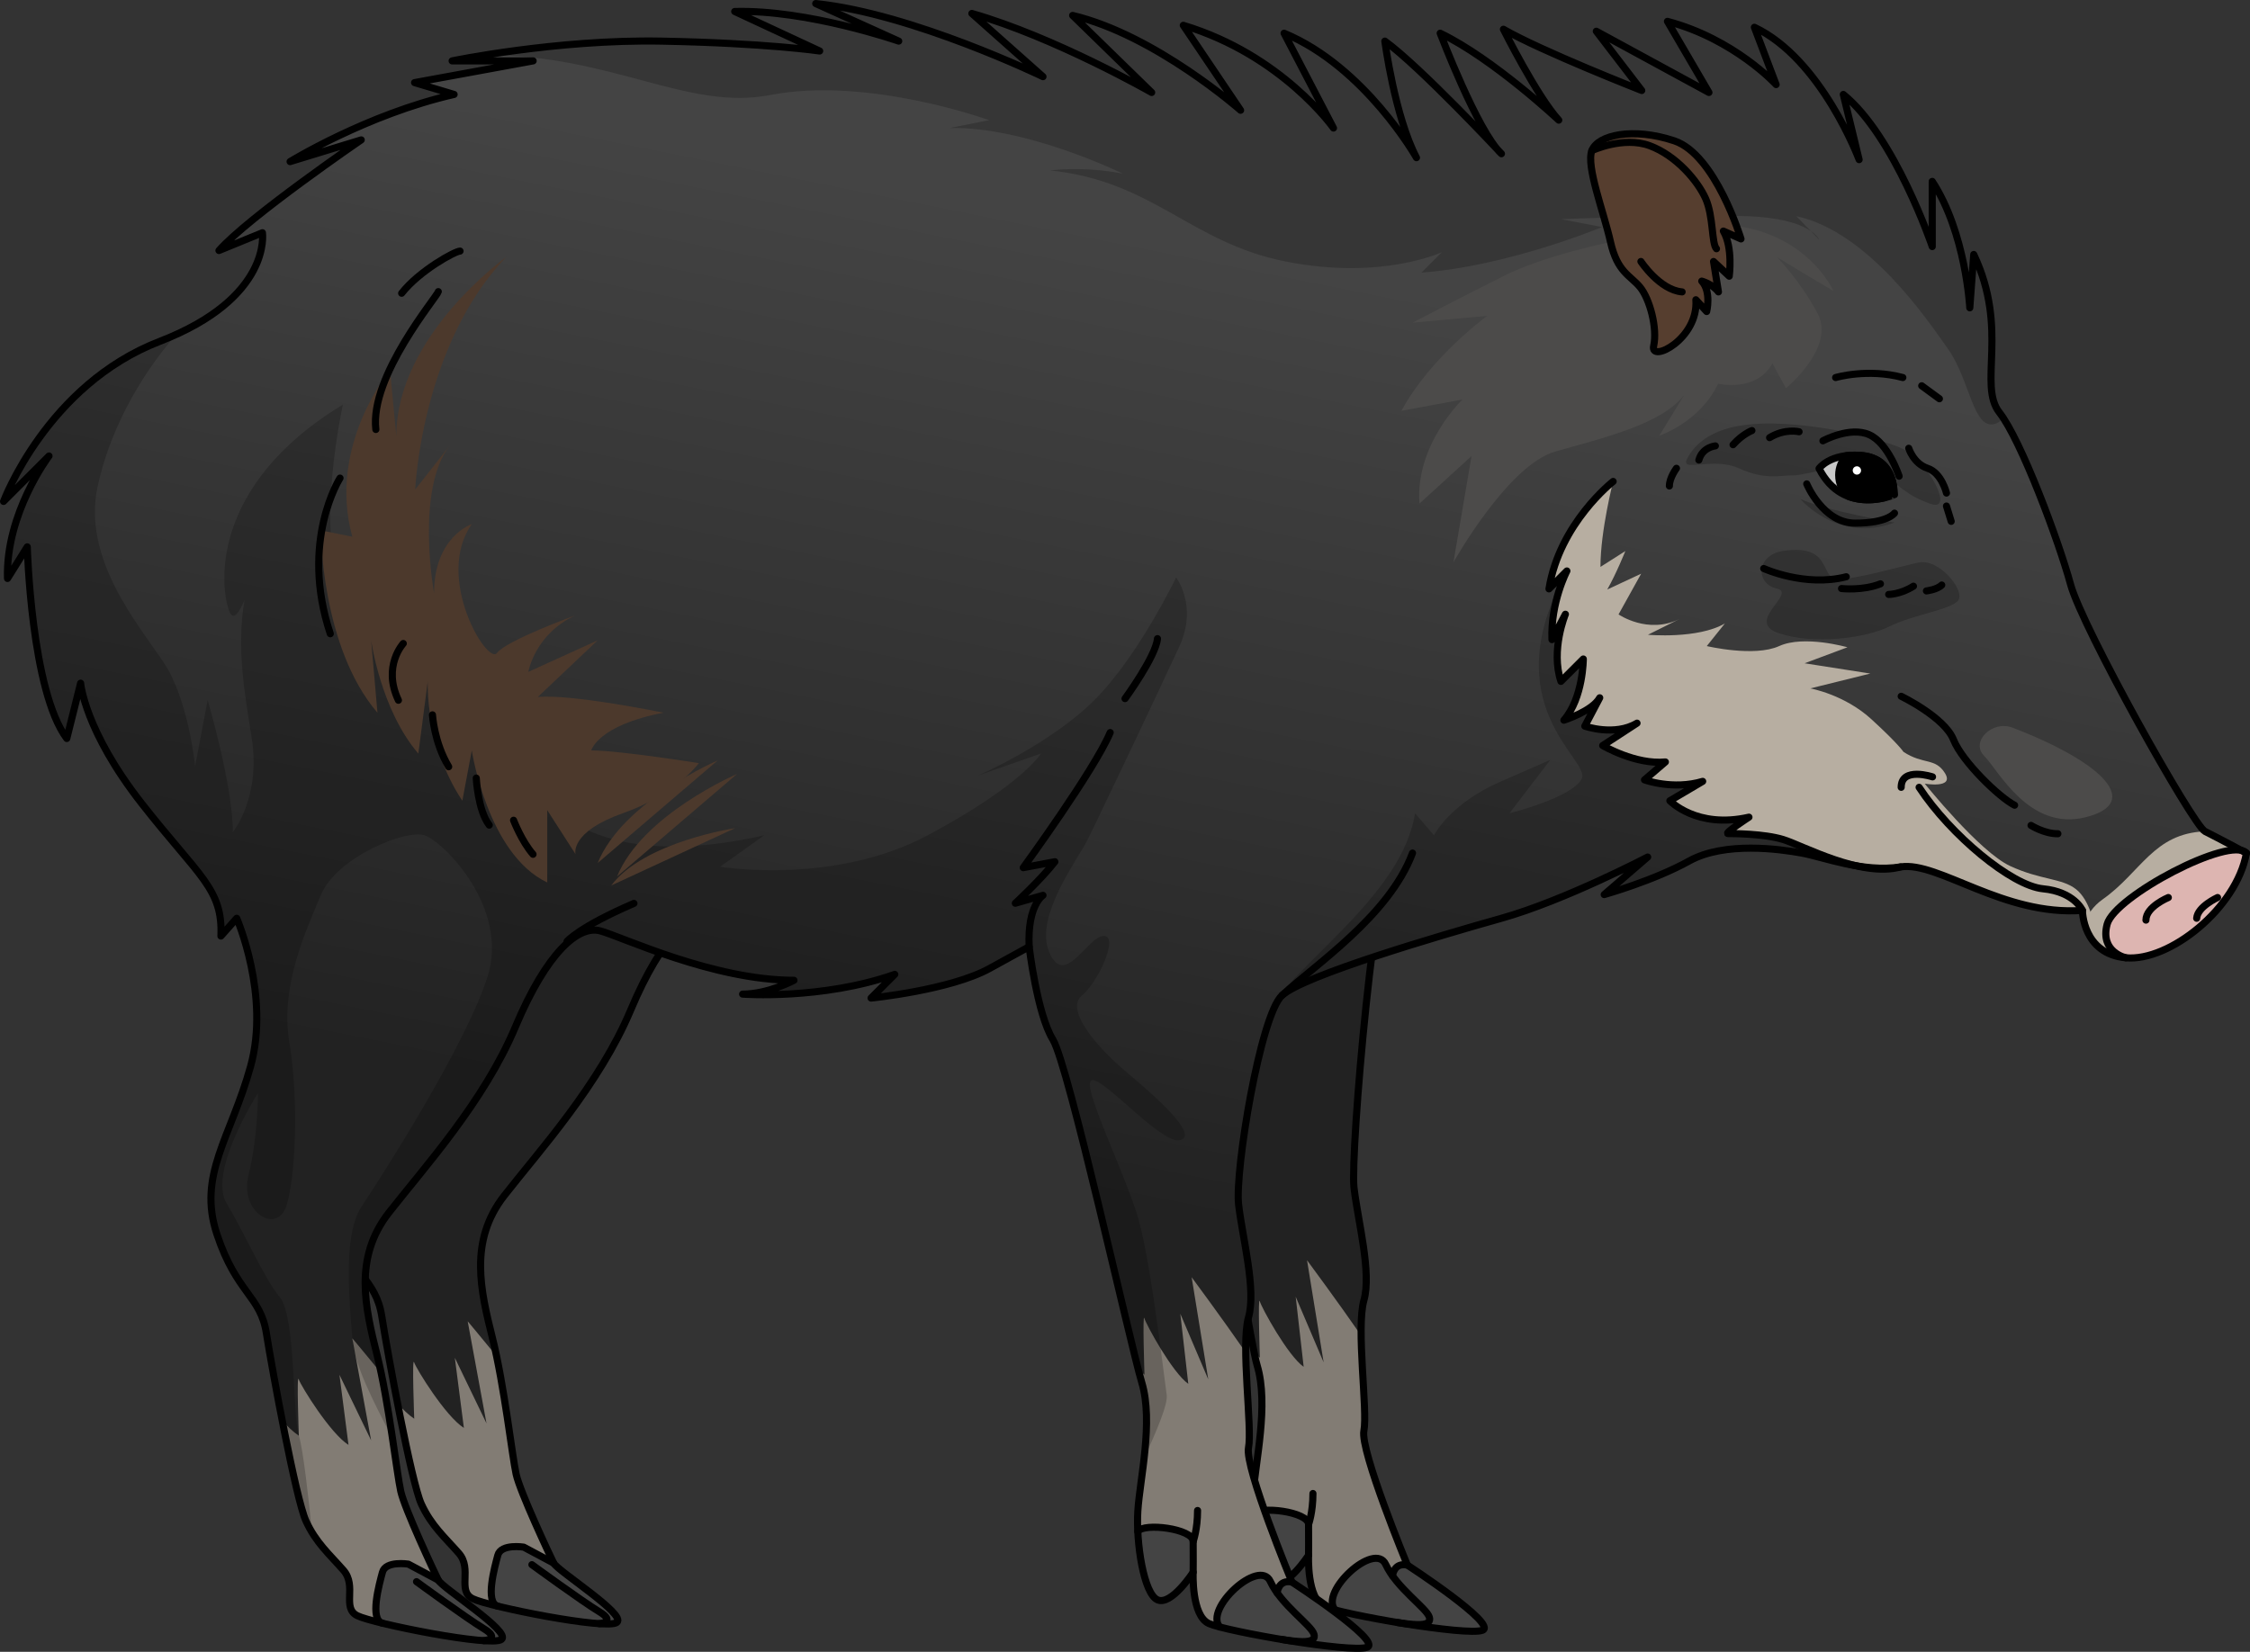 <?xml version="1.0" encoding="utf-8"?>
<!-- Generator: Adobe Illustrator 26.4.1, SVG Export Plug-In . SVG Version: 6.00 Build 0)  -->
<svg version="1.1" id="Camada_1" xmlns="http://www.w3.org/2000/svg" xmlns:xlink="http://www.w3.org/1999/xlink" x="0px" y="0px"
	 width="316.569px" height="232.467px" viewBox="0 0 316.569 232.467" enable-background="new 0 0 316.569 232.467"
	 xml:space="preserve">
<rect x="0" y="0" width="316.569" height="232.467" fill="#333333" stroke="none"/>
<g>
	<g>
		<path fill="#222222" d="M164.37,123.447c2.224,3.614,10.843,63.168,12.512,68.728c1.668,5.561-0.278,13.624-0.556,18.072
			c-0.278,4.449,0.834,11.677,2.78,12.511c1.946,0.834,5.005-3.893,5.005-3.893s-0.278,6.117,2.224,7.229
			c2.502,1.112,20.018,4.17,22.243,3.336c2.224-0.834-10.565-9.175-10.565-9.175s-6.673-16.126-6.117-18.906
			c0.556-2.78-1.112-14.458,0-18.35c1.112-3.893-0.834-11.121-1.39-15.848c-0.556-4.727,3.058-47.15,6.117-49.93"/>
		<path fill="#222222" d="M36.196,110.711c8.063,10.287,11.399,11.955,11.121,18.628l2.224-2.502c0,0,4.727,10.843,1.946,20.852
			c-2.78,10.009-7.507,15.292-4.727,23.633s6.117,8.619,6.951,13.902c0.834,5.283,4.17,23.355,5.561,26.413
			c1.39,3.058,3.336,4.727,5.283,6.951c1.946,2.224-0.278,5.283,1.946,6.395c2.224,1.112,18.906,4.449,20.297,3.336
			c1.39-1.112-8.341-7.229-8.897-8.341c-0.556-1.112-4.727-10.009-5.283-12.512c-0.556-2.502-1.668-12.511-3.336-19.184
			c-1.668-6.673-3.337-13.624,1.668-20.018c5.005-6.395,13.346-15.57,17.794-26.135c4.449-10.565,8.897-14.35,11.956-13.516"/>
		<path fill="#827C74" d="M77.901,219.979c-0.556-1.112-4.727-10.009-5.282-12.512c-0.488-2.197-1.405-10.178-2.751-16.609
			c-2.246-2.745-4.065-4.912-4.065-4.912l2.647,14.368l-4.456-9.23l1.273,9.867c-2.546-1.591-6.684-8.275-7.002-9.23
			s0.017,7.94,0.017,7.94c-0.835-0.563-1.622-1.328-2.349-2.171c1.207,6.173,2.571,12.457,3.34,14.149
			c1.39,3.058,3.336,4.727,5.283,6.951c1.946,2.224-0.278,5.282,1.946,6.395c2.224,1.112,18.906,4.448,20.297,3.336
			C88.188,227.208,78.457,221.091,77.901,219.979z"/>
		<path fill="#827C74" d="M198.012,220.257c0,0-6.673-16.126-6.117-18.906c0.395-1.974-0.328-8.428-0.385-13.401
			c-3.242-4.697-7.614-10.597-7.614-10.597l2.336,14.368l-3.932-9.23l1.123,9.867c-2.247-1.591-5.897-8.275-6.178-9.23
			s0.015,7.94,0.015,7.94c-0.308-0.235-0.606-0.514-0.899-0.809c0.21,0.817,0.389,1.482,0.52,1.918
			c1.668,5.561-0.278,13.624-0.556,18.072c-0.278,4.448,0.834,11.677,2.78,12.511s5.005-3.892,5.005-3.892s-0.278,6.117,2.224,7.229
			c2.502,1.112,20.018,4.17,22.243,3.336C210.801,228.598,198.012,220.257,198.012,220.257z"/>
		<g>
			<g id="XMLID_00000047046230839038760030000007820608911317731726_">
				<g>
					<path fill="#444444" d="M195.922,221.775c0,0,0.15-1.92,2.08-1.52h0.01c0,0,12.79,8.34,10.56,9.18
						c-1.18,0.44-6.67-0.22-11.93-1.09v-0.01c2.87,0.46,4.84,0.52,4.46-0.76C200.772,226.515,197.792,224.385,195.922,221.775z"/>
					<path fill="#444444" d="M196.642,228.345c-3.46-0.58-6.81-1.25-8.79-1.77c-2.25-2.54,5.57-9.74,7.11-6.41
						c0.26,0.55,0.59,1.09,0.96,1.61c1.87,2.61,4.85,4.74,5.18,5.8c0.38,1.28-1.59,1.22-4.46,0.76V228.345z"/>
					<path fill="#444444" d="M179.102,222.755c-1.57-0.67-2.59-5.46-2.78-9.63c0.84-1.25,7.76-0.37,7.78,1.41
						c0.03,1.79,0,4.33,0,4.33v0.01C184.102,218.875,181.052,223.595,179.102,222.755z"/>
					<path fill="#444444" d="M84.302,228.505c-3.59-0.24-10.12-1.46-14.26-2.46c-0.01,0-0.02-0.01-0.03-0.01
						c-1.8-0.53-0.42-5.53,0.03-7.17c0.44-1.65,3.64-1.14,3.64-1.14l4.22,2.25c0.55,1.12,10.28,7.23,8.89,8.35
						c-0.28,0.22-1.18,0.27-2.46,0.18C84.312,228.505,84.302,228.505,84.302,228.505z"/>
				</g>
			</g>
		</g>
		<path fill="none" stroke="#000000" stroke-linecap="round" stroke-linejoin="round" stroke-miterlimit="10" d="M164.37,123.447
			c2.224,3.614,10.843,63.168,12.512,68.728c1.668,5.561-0.278,13.624-0.556,18.072c-0.278,4.449,0.834,11.677,2.78,12.511
			c1.946,0.834,5.005-3.893,5.005-3.893s-0.278,6.117,2.224,7.229c2.502,1.112,20.018,4.17,22.243,3.336
			c2.224-0.834-10.565-9.175-10.565-9.175s-6.673-16.126-6.117-18.906c0.556-2.78-1.112-14.458,0-18.35
			c1.112-3.893-0.834-11.121-1.39-15.848c-0.556-4.727,3.058-47.15,6.117-49.93"/>
		<path fill="none" stroke="#000000" stroke-linecap="round" stroke-linejoin="round" stroke-miterlimit="10" d="M36.196,110.711
			c8.063,10.287,11.399,11.955,11.121,18.628l2.224-2.502c0,0,4.727,10.843,1.946,20.852c-2.78,10.009-7.507,15.292-4.727,23.633
			s6.117,8.619,6.951,13.902c0.834,5.283,4.17,23.355,5.561,26.413c1.39,3.058,3.336,4.727,5.283,6.951
			c1.946,2.224-0.278,5.283,1.946,6.395c2.224,1.112,18.906,4.449,20.297,3.336c1.39-1.112-8.341-7.229-8.897-8.341
			c-0.556-1.112-4.727-10.009-5.283-12.512c-0.556-2.502-1.668-12.511-3.336-19.184c-1.668-6.673-3.337-13.624,1.668-20.018
			c5.005-6.395,13.346-15.57,17.794-26.135c4.449-10.565,8.897-14.35,11.956-13.516"/>
		<path fill="none" stroke="#000000" stroke-linecap="round" stroke-linejoin="round" stroke-miterlimit="10" d="M196.622,228.339
			c2.885,0.454,4.865,0.519,4.481-0.76c-0.384-1.279-4.605-4.094-6.141-7.42c-1.535-3.326-9.359,3.875-7.11,6.415"/>
		<path fill="none" stroke="#000000" stroke-linecap="round" stroke-linejoin="round" stroke-miterlimit="10" d="M195.928,221.773
			c0,0,0.144-1.931,2.084-1.516"/>
		<path fill="none" stroke="#000000" stroke-linecap="round" stroke-linejoin="round" stroke-miterlimit="10" d="M184.11,218.867
			c0,0,0.022-2.545,0-4.336s-6.988-2.663-7.79-1.395"/>
		<path fill="none" stroke="#000000" stroke-linecap="round" stroke-linejoin="round" stroke-miterlimit="10" d="M184.11,214.531
			c0,0,0.618-1.663,0.618-4.35"/>
		<path fill="none" stroke="#000000" stroke-linecap="round" stroke-linejoin="round" stroke-miterlimit="10" d="M70.043,226.04
			c-1.846-0.48-0.445-5.524,0-7.173c0.445-1.649,3.643-1.138,3.643-1.138l4.215,2.25"/>
		<path fill="none" stroke="#000000" stroke-linecap="round" stroke-linejoin="round" stroke-miterlimit="10" d="M74.838,220.198
			c0,0,6.973,5.105,9.467,6.613c2.494,1.508,0,1.689,0,1.689"/>
		<path fill="none" stroke="#000000" stroke-linecap="round" stroke-linejoin="round" stroke-miterlimit="10" d="M196.622,117.222"
			/>
	</g>
	<g>
		<linearGradient id="SVGID_1_" gradientUnits="userSpaceOnUse" x1="170.448" y1="34.902" x2="143.905" y2="166.735">
			<stop  offset="0" style="stop-color:#444444"/>
			<stop  offset="1" style="stop-color:#222222"/>
		</linearGradient>
		<path fill="url(#SVGID_1_)" d="M63.892,13.29c-12.234,2.78-23.077,9.453-23.077,9.453l10.009-3.058
			c0,0-15.848,10.843-20.018,15.57l6.117-2.502c0,0,1.39,9.175-14.458,15.292C6.617,54.161,0.5,70.565,0.5,70.565l6.395-6.395
			c0,0-6.117,8.063-5.839,17.238l2.78-4.449c0,0,0.556,20.296,5.561,26.969l1.946-7.785c0,0,0.556,6.673,8.619,16.96
			c8.063,10.287,11.399,11.955,11.121,18.628l2.224-2.502c0,0,4.727,10.843,1.946,20.853c-2.78,10.009-7.507,15.292-4.727,23.633
			c2.78,8.341,6.117,8.619,6.951,13.902c0.834,5.283,4.171,23.355,5.561,26.413c1.39,3.058,3.336,4.727,5.283,6.951
			c1.946,2.224-0.278,5.283,1.946,6.395c2.224,1.112,18.906,4.449,20.296,3.336c1.39-1.112-8.341-7.229-8.897-8.341
			c-0.556-1.112-4.727-10.009-5.283-12.512c-0.556-2.502-1.668-12.512-3.336-19.184c-1.668-6.673-3.336-13.624,1.668-20.018
			c5.005-6.395,13.346-15.57,17.794-26.135c4.449-10.565,8.897-14.35,11.955-13.516c3.058,0.834,15.848,6.951,27.247,6.951
			c0,0-3.614,1.946-7.229,1.946c0,0,11.121,0.834,21.409-2.78l-3.336,3.336c0,0,11.121-1.112,16.682-4.171
			c5.561-3.058,5.561-3.058,5.561-3.058s1.112,9.453,3.336,13.068c2.224,3.614,10.843,42.709,12.512,48.27
			c1.668,5.561-0.278,13.624-0.556,18.072c-0.278,4.449,0.834,11.677,2.78,12.512c1.946,0.834,5.005-3.893,5.005-3.893
			s-0.278,6.117,2.224,7.229s20.018,4.171,22.243,3.336c2.224-0.834-10.565-9.175-10.565-9.175s-6.673-16.126-6.117-18.906
			c0.556-2.78-1.112-14.458,0-18.35c1.112-3.892-0.834-11.121-1.39-15.848c-0.556-4.727,3.058-26.691,6.117-29.472
			c3.058-2.78,21.965-8.341,30.862-10.843c8.897-2.502,20.574-8.619,20.574-8.619l-6.117,5.283c0,0,6.951-1.946,11.956-4.727
			c5.005-2.78,12.79-1.668,15.848-1.112c3.058,0.556,8.619,2.78,13.902,1.946c5.283-0.834,14.458,6.951,25.579,6.117
			c0,0,0,6.117,6.117,6.673c6.117,0.556,15.57-6.951,16.96-14.736c0,0-4.171-2.224-5.839-3.058
			c-1.668-0.834-17.238-28.638-18.906-34.754c-1.668-6.117-6.951-20.296-10.009-24.189c-3.058-3.892,1.39-11.677-3.614-22.243
			l-0.556,7.507c0,0-0.556-10.565-5.283-17.794v9.175c0,0-5.283-15.57-12.512-21.409l2.224,9.175c0,0-5.283-14.18-14.736-18.628
			l3.058,8.063c0,0-5.839-6.395-15.292-8.897l5.839,10.009l-15.848-8.619l6.395,8.341c0,0-14.18-5.561-19.462-8.619
			c0,0,4.727,9.453,7.785,12.79c0,0-9.175-8.619-16.682-12.233c0,0,5.283,13.902,8.619,16.96c0,0-11.399-12.233-16.404-15.848
			c0,0,1.39,10.565,4.449,16.404c0,0-7.229-12.79-18.628-17.516l6.951,13.346c0,0-7.229-10.287-21.131-14.458l8.063,11.955
			c0,0-11.955-10.565-23.633-13.346l11.121,10.843c0,0-13.624-7.785-25.301-11.121l10.009,8.897c0,0-18.35-8.897-31.974-10.287
			l11.677,5.283c0,0-12.79-4.448-23.077-4.17l11.956,5.561c0,0-7.507-1.112-22.243-1.39c-14.736-0.278-29.472,2.78-29.472,2.78
			h11.399l-16.682,3.058L63.892,13.29z"/>
		<path fill="#827C74" d="M61.667,222.371c-0.556-1.112-4.727-10.009-5.282-12.512c-0.488-2.197-1.405-10.178-2.751-16.609
			c-2.246-2.745-4.065-4.912-4.065-4.912l2.647,14.368l-4.456-9.23l1.273,9.867c-2.546-1.591-6.684-8.275-7.002-9.23
			s0.017,7.94,0.017,7.94c-0.835-0.563-1.622-1.328-2.349-2.171c1.207,6.173,2.571,12.457,3.34,14.149
			c1.39,3.058,3.336,4.727,5.283,6.951c1.946,2.224-0.278,5.282,1.946,6.395c2.224,1.112,18.906,4.448,20.297,3.336
			C71.955,229.6,62.224,223.483,61.667,222.371z"/>
		<path fill="#827C74" d="M181.778,222.649c0,0-6.673-16.126-6.117-18.906c0.395-1.974-0.328-8.428-0.385-13.401
			c-3.242-4.697-7.614-10.597-7.614-10.597l2.336,14.368l-3.932-9.23l1.123,9.867c-2.247-1.591-5.897-8.275-6.178-9.23
			s0.015,7.94,0.015,7.94c-0.308-0.235-0.606-0.514-0.899-0.809c0.21,0.817,0.389,1.482,0.52,1.918
			c1.668,5.561-0.278,13.624-0.556,18.072c-0.278,4.448,0.834,11.677,2.78,12.511s5.005-3.892,5.005-3.892s-0.278,6.117,2.224,7.229
			c2.502,1.112,20.018,4.17,22.243,3.336C194.568,230.99,181.778,222.649,181.778,222.649z"/>
		<g>
			<g id="XMLID_00000147207675634245653570000013317014611962741423_">
				<g>
					<path fill="#444444" d="M179.688,224.167c0,0,0.15-1.92,2.08-1.52h0.01c0,0,12.79,8.34,10.56,9.18
						c-1.18,0.44-6.67-0.22-11.93-1.09v-0.01c2.87,0.46,4.84,0.52,4.46-0.76C184.538,228.907,181.558,226.777,179.688,224.167z"/>
					<path fill="#444444" d="M180.408,230.737c-3.46-0.58-6.81-1.25-8.79-1.77c-2.25-2.54,5.57-9.74,7.11-6.41
						c0.26,0.55,0.59,1.09,0.96,1.61c1.87,2.61,4.85,4.74,5.18,5.8c0.38,1.28-1.59,1.22-4.46,0.76V230.737z"/>
					<path fill="#444444" d="M162.868,225.147c-1.57-0.67-2.59-5.46-2.78-9.63c0.84-1.25,7.76-0.37,7.78,1.41
						c0.03,1.79,0,4.33,0,4.33v0.01C167.868,221.267,164.818,225.987,162.868,225.147z"/>
					<path fill="#444444" d="M68.068,230.897c-3.59-0.24-10.12-1.46-14.26-2.46c-0.01,0-0.02-0.01-0.03-0.01
						c-1.8-0.53-0.42-5.53,0.03-7.17c0.44-1.65,3.64-1.14,3.64-1.14l4.22,2.25c0.55,1.12,10.28,7.23,8.89,8.35
						c-0.28,0.22-1.18,0.27-2.46,0.18C68.078,230.897,68.068,230.897,68.068,230.897z"/>
				</g>
			</g>
		</g>
		<path opacity="0.2" d="M250.97,77.518c-3.955,0.565-3.982,4.645-0.995,5.309c2.986,0.664-4.645,4.645,0.332,6.304
			c4.977,1.659,12.276,0.664,15.594-0.995c3.318-1.659,8.627-2.323,9.622-3.65c0.995-1.327-2.654-5.972-5.641-5.309
			c-2.986,0.664-8.627,2.323-11.281,2.323C255.946,81.5,257.937,76.523,250.97,77.518z"/>
		<path opacity="0.2" d="M244.665,59.933c-4.135,0.719-6.304,2.654-7.3,4.645c-0.995,1.991,3.65-0.332,7.3,1.327
			s5.641,0.995,7.631,0.995c1.991,0,8.295-2.323,11.945-0.332c3.65,1.991,3.65,2.986,7.3,4.313c3.65,1.327-0.332-5.972-3.65-7.631
			C264.573,61.592,252.297,58.606,244.665,59.933z"/>
		<path opacity="0.2" d="M253.292,70.219c0,0,5.309,6.304,13.272,3.318C266.564,73.536,256.942,71.878,253.292,70.219z"/>
		<path fill="#4C4B4A" d="M283.154,102.403c-2.855-1.098-5.972,1.991-3.982,3.982c1.991,1.991,6.304,10.617,14.267,8.627
			C301.403,113.02,296.094,107.38,283.154,102.403z"/>
		<path fill="#4C4B4A" d="M231.864,32.991c0,0-13.05,2.228-20.052,5.729c-7.002,3.501-13.05,6.684-13.05,6.684l10.504-0.955
			c0,0-7.957,5.729-12.095,13.368l8.594-1.591c0,0-6.684,6.366-6.047,14.641l7.321-6.684l-2.546,14.96
			c0,0,7.639-13.686,14.323-15.596s14.96-3.819,18.142-7.957l-3.501,5.729c0,0,5.729-1.91,8.275-7.321c0,0,5.411,1.273,7.639-2.865
			l1.91,3.501c0,0,7.002-5.729,4.456-10.504s-5.729-7.957-5.729-7.957s5.729,3.501,7.957,4.774
			C257.963,40.948,251.916,27.262,231.864,32.991z"/>
		<path opacity="0.2" d="M165.919,160.467c2.654-0.442-1.77-4.866-7.078-9.29s-8.848-9.29-6.636-11.06
			c2.212-1.77,5.309-8.406,3.097-8.406c-2.212,0-5.309,7.078-7.521,2.654c-2.212-4.424,2.212-11.06,4.866-15.484
			c0.683-1.138,10.617-22.12,13.272-27.871s-0.442-9.733-0.442-9.733s-5.309,11.06-11.502,17.253s-16.369,10.617-16.369,10.617
			l8.848-3.097c0,0-2.654,4.424-15.926,11.502c-13.272,7.078-29.198,4.424-29.198,4.424l6.193-4.424
			c-31.41,7.078-34.507-11.945-34.507-11.945S52.223,90.126,48.242,82.606c-3.982-7.521,0-25.659,0-25.659
			C29.219,68.449,30.988,83.048,32.316,86.145c0.521,1.216,1.314,0.11,2.086-1.677c-1.161,6.585,0.038,13.216,1.01,19.373
			c1.327,8.406-2.654,13.272-2.654,13.272c0-6.636-3.539-18.581-3.539-18.581l-1.77,9.29c0,0-0.885-9.29-4.424-14.599
			c-3.539-5.309-11.502-14.599-9.29-24.774c1.655-7.615,5.723-15.259,11.052-21.383c-0.733,0.333-1.499,0.66-2.322,0.978
			C6.617,54.16,0.5,70.565,0.5,70.565l6.395-6.395c0,0-6.117,8.063-5.839,17.238l2.78-4.448c0,0,0.556,20.296,5.561,26.969
			l1.946-7.785c0,0,0.556,6.673,8.619,16.96c8.063,10.287,11.399,11.955,11.121,18.628l2.224-2.502c0,0,4.727,10.843,1.946,20.853
			c-2.781,10.009-7.507,15.292-4.727,23.633c2.78,8.341,6.117,8.619,6.951,13.902c0.834,5.283,4.171,23.355,5.561,26.413
			c0.268,0.589,0.561,1.115,0.866,1.615c-0.455-4.509-1.258-11.793-1.857-13.592c-0.885-2.654-0.442-16.811-2.654-19.465
			c-2.212-2.654-4.866-8.848-7.521-13.272c-2.654-4.424,4.424-15.484,4.424-15.484s0,6.194-1.327,11.502
			c-1.327,5.309,3.982,8.406,5.309,4.424c1.327-3.981,1.77-15.041,0.442-23.005s2.212-15.484,4.424-20.793
			c2.212-5.309,11.945-9.29,14.599-8.406s11.945,10.175,8.848,19.908c-3.097,9.733-15.042,28.313-17.696,32.295
			c-2.654,3.982-1.77,12.83-1.327,18.581c0.292,3.798,2.9,8.756,5.657,14.104c-0.571-3.79-1.296-8.241-2.177-11.767
			c-1.668-6.673-3.337-13.624,1.668-20.018c5.005-6.395,13.345-15.57,17.794-26.135s8.897-14.35,11.955-13.516
			c3.058,0.834,15.848,6.951,27.247,6.951c0,0-3.614,1.946-7.229,1.946c0,0,11.121,0.834,21.409-2.78l-3.336,3.336
			c0,0,11.121-1.112,16.682-4.171c5.561-3.058,5.561-3.058,5.561-3.058s1.112,9.453,3.336,13.068
			c2.224,3.615,10.843,42.709,12.511,48.27c0.941,3.138,0.731,7.073,0.32,10.706c1.86-4.137,3.371-7.648,3.182-8.972
			c-0.442-3.097-2.212-18.581-3.981-24.774c-1.77-6.193-7.963-18.581-6.636-19.465S163.265,160.91,165.919,160.467z"/>
		<path opacity="0.2" d="M220.456,80.353c-10.495,18.982,3.417,26.585,2.089,29.239c-1.327,2.654-10.175,4.866-10.175,4.866
			l5.751-7.521c0,0,0,0-7.078,3.097c-7.078,3.097-9.29,7.521-9.29,7.521l-2.654-3.097c-1.327,7.963-8.406,14.599-14.599,20.792
			c-5.48,5.48-6.456,7.154-6.609,10.531c0.812-2.817,1.674-4.961,2.497-5.709c3.058-2.78,21.965-8.341,30.862-10.843
			c8.897-2.502,20.575-8.619,20.575-8.619l-6.117,5.283c0,0,6.951-1.946,11.955-4.726c5.005-2.781,12.79-1.668,15.848-1.112
			c2.92,0.531,8.121,2.576,13.183,2.034L220.456,80.353z"/>
		<path fill="#B7AEA1" d="M292.089,125.139c-2.002-1.58-4.952-1.264-9.271-3.266c-4.32-2.002-12.011-11.589-12.011-11.589
			s4.214,0.738,2.845-1.475c-1.37-2.212-3.055-1.159-5.842-3.004c0,0-0.683-1.082-4.503-4.583s-8.603-4.342-8.603-4.342l8.442-2.09
			l-9.246-1.447l6.03-2.251c0,0-6.105-1.761-9.606-0.17c-3.501,1.591-10.185,0-10.185,0l2.546-3.183
			c-3.819,2.228-10.822,1.591-10.822,1.591l4.456-2.228c-4.456,2.228-8.594-0.637-8.594-0.637l3.183-5.729l-4.774,2.228
			c1.273-2.228,2.546-5.411,2.546-5.411l-3.501,2.228c0-5.093,1.786-12.026,1.786-12.026s-7.559,5.879-9.029,15.119l2.52-2.52
			c0,0-2.31,4.41-2.1,9.659l1.89-3.57c0,0-2.1,5.04-0.63,9.449l3.15-3.15c0,0,0,5.46-2.73,8.609c0,0,3.99-1.26,5.04-3.15l-2.1,3.99
			c0,0,4.2,1.47,7.349-0.42l-4.829,3.15c0,0,4.62,2.73,8.819,2.31l-2.94,2.52c0,0,3.99,1.47,8.189,0.21l-4.62,2.73
			c0,0,3.78,3.99,11.129,2.31c0,0-3.57,2.31-2.94,2.31s5.04,0,7.769,0.84c1.803,0.555,6.012,2.723,10.258,3.691
			c2.012,0.338,4.152,0.492,6.251,0.161c5.283-0.834,14.458,6.951,25.579,6.117c0,0,0.008,1.33,0.627,2.805l0.999-0.726
			C294.618,130.196,294.091,126.719,292.089,125.139z"/>
		<path fill="#B7AEA1" d="M295.84,126.568c-1.378,0.973-2.153,2.173-2.549,3.422c0.516,1.848,1.928,4.447,5.818,4.8
			c6.117,0.556,15.57-6.951,16.96-14.736c0,0-4.17-2.224-5.839-3.058C302.976,117.291,301.251,122.749,295.84,126.568z"/>
		<path fill="#DDB5B1" d="M316.069,120.055c0,0-0.265-0.142-0.688-0.366c-3.802-0.935-17.936,6.72-18.911,10.375
			c-1.05,3.935,2.639,4.727,2.639,4.727C305.225,135.347,314.678,127.84,316.069,120.055z"/>
		<path opacity="0.2" d="M281.314,58.053c-3.058-3.893,1.39-11.677-3.615-22.243l-0.556,7.507c0,0-0.556-10.565-5.283-17.794v9.175
			c0,0-5.283-15.57-12.512-21.409l2.224,9.175c0,0-5.283-14.18-14.736-18.628l3.058,8.063c0,0-5.839-6.395-15.292-8.897
			l5.839,10.009l-15.848-8.619l6.395,8.341c0,0-14.18-5.561-19.462-8.619c0,0,4.726,9.453,7.785,12.79
			c0,0-9.175-8.619-16.682-12.233c0,0,4.705,12.38,8.039,16.342c-2.374-2.52-11.492-12.101-15.824-15.23
			c0,0,1.39,10.565,4.449,16.404c0,0-7.229-12.79-18.628-17.516l6.951,13.346c0,0-7.229-10.287-21.131-14.458l8.063,11.955
			c0,0-11.955-10.565-23.633-13.346l11.121,10.843c0,0-13.624-7.785-25.301-11.121l10.009,8.897c0,0-18.35-8.897-31.974-10.287
			l11.677,5.283c0,0-12.79-4.448-23.077-4.17l11.956,5.561c0,0-7.507-1.112-22.243-1.39C83.423,5.6,73.76,6.853,68.253,7.736
			c17.989-0.008,28.428,7.904,40.155,5.634c13.714-2.654,30.746,3.539,30.746,3.539l-5.53,1.106
			c10.839-0.221,24.332,6.415,24.332,6.415c-5.751-1.106-10.175-0.442-10.175-0.442c14.599,1.548,19.687,10.175,33.18,12.83
			c13.493,2.654,21.899-1.327,21.899-1.327l-2.876,2.876c12.166-0.885,25.438-6.415,25.438-6.415l-5.751-1.106
			c0,0,15.705-0.664,25.438-0.442c5.605,0.127,8.34,1.207,9.66,2.101l-2.016-2.081c10.035,2.182,18.324,14.398,21.378,18.761
			c3.054,4.363,3.49,11.344,6.544,10.471c0.409-0.117,0.817-0.399,1.219-0.785C281.693,58.563,281.499,58.288,281.314,58.053z"/>
		<path fill="#4C392C" d="M71.246,36.154c0,0-15.484,11.06-15.484,25.217l-0.885-9.29c0,0-8.848,10.618-5.309,23.447l-4.424-0.885
			c0,0,0,16.369,7.963,25.659l-0.885-10.175c0,0,1.327,9.733,6.636,15.926l1.327-10.175c0,0-0.442,8.848,4.866,16.811l1.327-7.078
			c0,0,2.212,14.599,10.618,18.581v-10.175l3.982,6.193c0,0-0.885-3.097,6.636-5.751c7.521-2.654,10.713-7.06,10.713-7.06
			s-11.155-1.788-15.137-1.788c0,0,0.885-3.539,10.175-5.309c0,0-12.83-2.654-17.696-2.212l8.406-7.963l-9.733,4.424
			c0,0,0.885-5.309,6.636-7.963c0,0-9.733,3.539-11.06,5.309c-1.327,1.77-8.848-10.618-3.539-18.138c0,0-5.309,1.77-5.309,9.733
			c0,0-2.654-14.599,2.212-20.793l-4.866,6.193C58.417,68.891,59.302,48.541,71.246,36.154z"/>
		<path fill="#4C392C" d="M100.977,107.017c0,0-13.343,5.719-16.883,14.433L100.977,107.017z"/>
		<path fill="#4C392C" d="M103.7,108.923c0,0-13.343,5.719-16.883,14.433L103.7,108.923z"/>
		<path fill="#4C392C" d="M103.427,116.548c0,0-12.779,1.89-17.433,8.069L103.427,116.548z"/>
		<path fill="none" stroke="#000000" stroke-linecap="round" stroke-linejoin="round" stroke-miterlimit="10" d="M63.892,13.29
			c-12.234,2.78-23.077,9.453-23.077,9.453l10.009-3.058c0,0-15.848,10.843-20.018,15.57l6.117-2.502c0,0,1.39,9.175-14.458,15.292
			C6.617,54.161,0.5,70.565,0.5,70.565l6.395-6.395c0,0-6.117,8.063-5.839,17.238l2.78-4.449c0,0,0.556,20.296,5.561,26.969
			l1.946-7.785c0,0,0.556,6.673,8.619,16.96c8.063,10.287,11.399,11.955,11.121,18.628l2.224-2.502c0,0,4.727,10.843,1.946,20.853
			c-2.78,10.009-7.507,15.292-4.727,23.633c2.78,8.341,6.117,8.619,6.951,13.902c0.834,5.283,4.171,23.355,5.561,26.413
			c1.39,3.058,3.336,4.727,5.283,6.951c1.946,2.224-0.278,5.283,1.946,6.395c2.224,1.112,18.906,4.449,20.296,3.336
			c1.39-1.112-8.341-7.229-8.897-8.341c-0.556-1.112-4.727-10.009-5.283-12.512c-0.556-2.502-1.668-12.512-3.336-19.184
			c-1.668-6.673-3.336-13.624,1.668-20.018c5.005-6.395,13.346-15.57,17.794-26.135c4.449-10.565,8.897-14.35,11.955-13.516
			c3.058,0.834,15.848,6.951,27.247,6.951c0,0-3.614,1.946-7.229,1.946c0,0,11.121,0.834,21.409-2.78l-3.336,3.336
			c0,0,11.121-1.112,16.682-4.171c5.561-3.058,5.561-3.058,5.561-3.058s1.112,9.453,3.336,13.068
			c2.224,3.614,10.843,42.709,12.512,48.27c1.668,5.561-0.278,13.624-0.556,18.072c-0.278,4.449,0.834,11.677,2.78,12.512
			c1.946,0.834,5.005-3.893,5.005-3.893s-0.278,6.117,2.224,7.229s20.018,4.171,22.243,3.336c2.224-0.834-10.565-9.175-10.565-9.175
			s-6.673-16.126-6.117-18.906c0.556-2.78-1.112-14.458,0-18.35c1.112-3.892-0.834-11.121-1.39-15.848
			c-0.556-4.727,3.058-26.691,6.117-29.472c3.058-2.78,21.965-8.341,30.862-10.843c8.897-2.502,20.574-8.619,20.574-8.619
			l-6.117,5.283c0,0,6.951-1.946,11.956-4.727c5.005-2.78,12.79-1.668,15.848-1.112c3.058,0.556,8.619,2.78,13.902,1.946
			c5.283-0.834,14.458,6.951,25.579,6.117c0,0,0,6.117,6.117,6.673c6.117,0.556,15.57-6.951,16.96-14.736
			c0,0-4.171-2.224-5.839-3.058c-1.668-0.834-17.238-28.638-18.906-34.754c-1.668-6.117-6.951-20.296-10.009-24.189
			c-3.058-3.892,1.39-11.677-3.614-22.243l-0.556,7.507c0,0-0.556-10.565-5.283-17.794v9.175c0,0-5.283-15.57-12.512-21.409
			l2.224,9.175c0,0-5.283-14.18-14.736-18.628l3.058,8.063c0,0-5.839-6.395-15.292-8.897l5.839,10.009l-15.848-8.619l6.395,8.341
			c0,0-14.18-5.561-19.462-8.619c0,0,4.727,9.453,7.785,12.79c0,0-9.175-8.619-16.682-12.233c0,0,5.283,13.902,8.619,16.96
			c0,0-11.399-12.233-16.404-15.848c0,0,1.39,10.565,4.449,16.404c0,0-7.229-12.79-18.628-17.516l6.951,13.346
			c0,0-7.229-10.287-21.131-14.458l8.063,11.955c0,0-11.955-10.565-23.633-13.346l11.121,10.843c0,0-13.624-7.785-25.301-11.121
			l10.009,8.897c0,0-18.35-8.897-31.974-10.287l11.677,5.283c0,0-12.79-4.448-23.077-4.17l11.956,5.561c0,0-7.507-1.112-22.243-1.39
			c-14.736-0.278-29.472,2.78-29.472,2.78h11.399l-16.682,3.058L63.892,13.29z"/>
		<path fill="none" stroke="#000000" stroke-linecap="round" stroke-linejoin="round" stroke-miterlimit="10" d="M180.388,230.732
			c2.885,0.454,4.865,0.519,4.481-0.76c-0.384-1.279-4.605-4.094-6.14-7.42c-1.535-3.326-9.36,3.875-7.11,6.415"/>
		<path fill="none" stroke="#000000" stroke-linecap="round" stroke-linejoin="round" stroke-miterlimit="10" d="M179.694,224.166
			c0,0,0.144-1.931,2.084-1.516"/>
		<path fill="none" stroke="#000000" stroke-linecap="round" stroke-linejoin="round" stroke-miterlimit="10" d="M167.876,221.259
			c0,0,0.022-2.545,0-4.336s-6.988-2.663-7.79-1.395"/>
		<path fill="none" stroke="#000000" stroke-linecap="round" stroke-linejoin="round" stroke-miterlimit="10" d="M167.876,216.923
			c0,0,0.618-1.663,0.618-4.35"/>
		<path fill="none" stroke="#000000" stroke-linecap="round" stroke-linejoin="round" stroke-miterlimit="10" d="M53.81,228.432
			c-1.846-0.48-0.445-5.524,0-7.173c0.445-1.65,3.643-1.138,3.643-1.138l4.215,2.25"/>
		<path fill="none" stroke="#000000" stroke-linecap="round" stroke-linejoin="round" stroke-miterlimit="10" d="M58.604,222.591
			c0,0,6.973,5.105,9.467,6.613c2.494,1.508,0,1.689,0,1.689"/>
		<path fill="none" stroke="#000000" stroke-linecap="round" stroke-linejoin="round" stroke-miterlimit="10" d="M144.8,133.23
			c-0.278-5.839,1.946-7.229,1.946-7.229l-3.893,1.112c0,0,3.615-3.336,5.561-5.839l-4.448,0.834c0,0,10.009-13.732,12.233-19.014"
			/>
		<path fill="none" stroke="#000000" stroke-linecap="round" stroke-linejoin="round" stroke-miterlimit="10" d="M61.667,41.041
			c-0.136,0.685-9.678,11.873-8.786,19.4"/>
		<path fill="none" stroke="#000000" stroke-linecap="round" stroke-linejoin="round" stroke-miterlimit="10" d="M47.84,67.284
			c0,0-5.705,8.9-1.369,21.907"/>
		<path fill="none" stroke="#000000" stroke-linecap="round" stroke-linejoin="round" stroke-miterlimit="10" d="M56.74,90.56
			c0,0-2.967,3.195-0.685,7.987"/>
		<path fill="none" stroke="#000000" stroke-linecap="round" stroke-linejoin="round" stroke-miterlimit="10" d="M60.847,100.601
			c0,0,0.228,3.879,2.282,7.302"/>
		<path fill="none" stroke="#000000" stroke-linecap="round" stroke-linejoin="round" stroke-miterlimit="10" d="M67.009,109.501
			c0,0,0.228,4.564,1.826,6.618"/>
		<path fill="none" stroke="#000000" stroke-linecap="round" stroke-linejoin="round" stroke-miterlimit="10" d="M72.257,115.434
			c0,0,1.141,2.967,2.738,4.792"/>
		<path fill="none" stroke="#000000" stroke-linecap="round" stroke-linejoin="round" stroke-miterlimit="10" d="M64.727,35.336
			c-0.685,0-5.705,2.738-8.215,5.933"/>
		<path fill="none" stroke="#000000" stroke-linecap="round" stroke-linejoin="round" stroke-miterlimit="10" d="M158.289,98.319
			c0,0,4.336-5.933,4.564-8.443"/>
		<path fill="none" stroke="#000000" stroke-linecap="round" stroke-linejoin="round" stroke-miterlimit="10" d="M180.388,140.073
			c4.449-4.171,15.014-11.121,18.35-20.019"/>
		<path fill="none" stroke="#000000" stroke-linecap="round" stroke-linejoin="round" stroke-miterlimit="10" d="M79.775,132.488
			c0,0,1.633-1.998,9.418-5.354"/>
		<path fill="none" stroke="#000000" stroke-linecap="round" stroke-linejoin="round" stroke-miterlimit="10" d="M299.109,134.79
			c0,0-3.689-0.792-2.639-4.727c1.05-3.935,17.36-12.514,19.599-10.009"/>
		<path fill="none" stroke="#000000" stroke-linecap="round" stroke-linejoin="round" stroke-miterlimit="10" d="M305.079,126.311
			c0,0-3.15,1.29-3.15,3.178"/>
		<path fill="none" stroke="#000000" stroke-linecap="round" stroke-linejoin="round" stroke-miterlimit="10" d="M312.008,126.311
			c0,0-2.825,1.278-2.94,2.918"/>
		<path fill="none" stroke="#000000" stroke-linecap="round" stroke-linejoin="round" stroke-miterlimit="10" d="M292.992,128.118
			c0,0-1.142-2.619-5.551-3.039c-4.41-0.42-13.019-7.559-17.428-14.279"/>
		<path fill="none" stroke="#000000" stroke-linecap="round" stroke-linejoin="round" stroke-miterlimit="10" d="M271.902,109.33
			c0,0-4.41-1.47-4.41,1.47"/>
		<path fill="none" stroke="#000000" stroke-linecap="round" stroke-linejoin="round" stroke-miterlimit="10" d="M267.492,97.991
			c0,0,6.089,2.94,7.349,6.089c1.26,3.15,6.509,8.189,8.609,9.239"/>
		<path fill="none" stroke="#000000" stroke-linecap="round" stroke-linejoin="round" stroke-miterlimit="10" d="M285.76,116.162
			c0,0,1.89,1.195,3.78,1.171"/>
		<path fill="none" stroke="#000000" stroke-linecap="round" stroke-linejoin="round" stroke-miterlimit="10" d="M226.966,67.754
			c0,0-7.559,5.879-9.029,15.119l2.52-2.52c0,0-2.31,4.41-2.1,9.659l1.89-3.57c0,0-2.1,5.04-0.63,9.449l3.15-3.15
			c0,0,0,5.46-2.73,8.609c0,0,3.99-1.26,5.04-3.15l-2.1,3.99c0,0,4.2,1.47,7.349-0.42l-4.829,3.15c0,0,4.62,2.73,8.819,2.31
			l-2.94,2.52c0,0,3.99,1.47,8.189,0.21l-4.62,2.73c0,0,3.78,3.99,11.129,2.31c0,0-3.57,2.31-2.94,2.31c0.63,0,5.04,0,7.769,0.84
			c2.73,0.84,10.97,5.393,16.509,3.851"/>
	</g>
	<g>
		<path fill="#563E2F" d="M244.953,33.623c0,0-3.59-11.873-9.388-13.806c-5.799-1.933-10.769-0.828-11.597,1.381
			s1.657,8.56,2.623,12.84c0.967,4.28,2.761,4.694,4.142,6.351c1.381,1.657,2.485,5.799,1.933,8.284s6.351-0.966,5.937-6.489
			l1.519,1.657c0,0,0.69-2.761-0.69-4.28c0,0,1.519,0.414,2.347,1.519l-0.69-4.28l2.209,2.071c0,0,0.552-4.004-0.828-6.351
			L244.953,33.623z"/>
		<path fill="none" stroke="#000000" stroke-linecap="round" stroke-linejoin="round" stroke-miterlimit="10" d="M244.953,33.623
			c0,0-3.59-11.873-9.388-13.806c-5.799-1.933-10.769-0.828-11.597,1.381s1.657,8.56,2.623,12.84
			c0.967,4.28,2.761,4.694,4.142,6.351c1.381,1.657,2.485,5.799,1.933,8.284s6.351-0.966,5.937-6.489l1.519,1.657
			c0,0,0.69-2.761-0.69-4.28c0,0,1.519,0.414,2.347,1.519l-0.69-4.28l2.209,2.071c0,0,0.552-4.004-0.828-6.351L244.953,33.623z"/>
		<path fill="none" stroke="#000000" stroke-linecap="round" stroke-linejoin="round" stroke-miterlimit="10" d="M223.968,21.198
			c0,0,4.418-2.071,8.146-0.69c3.728,1.381,6.765,4.97,7.869,7.455s0.828,6.351,1.519,7.041"/>
		<path fill="none" stroke="#000000" stroke-linecap="round" stroke-linejoin="round" stroke-miterlimit="10" d="M230.871,36.799
			c0,0,2.623,4.004,5.798,4.28"/>
	</g>
	<g>
		<path fill="#C9C9C9" stroke="#000000" stroke-linecap="round" stroke-linejoin="round" stroke-miterlimit="10" d="M255.936,65.934
			c0,0,1.517-2.166,5.849-1.841c4.333,0.325,4.658,4.008,4.766,5.524C266.552,69.617,259.403,72.758,255.936,65.934z"/>
		<path fill="none" stroke="#000000" stroke-linecap="round" stroke-linejoin="round" stroke-miterlimit="10" d="M254.203,68.1
			c0,0,2.275,5.524,6.824,5.524c4.549,0,5.524-1.408,5.524-1.408"/>
		<path fill="none" stroke="#000000" stroke-linecap="round" stroke-linejoin="round" stroke-miterlimit="10" d="M267.202,67.017
			c0,0-1.517-4.658-4.225-5.849c-2.708-1.192-6.499,0.867-6.499,0.867"/>
		<path fill="none" stroke="#000000" stroke-linecap="round" stroke-linejoin="round" stroke-miterlimit="10" d="M268.555,63.085
			c0,0,0.664,2.157,2.654,2.82c1.991,0.664,2.654,3.484,2.654,3.484"/>
		
			<line fill="none" stroke="#000000" stroke-linecap="round" stroke-linejoin="round" stroke-miterlimit="10" x1="273.863" y1="71.214" x2="274.527" y2="73.371"/>
		<path fill="none" stroke="#000000" stroke-linecap="round" stroke-linejoin="round" stroke-miterlimit="10" d="M248.149,80.007
			c0,0,5.806,2.654,11.613,1.161"/>
		<path fill="none" stroke="#000000" stroke-linecap="round" stroke-linejoin="round" stroke-miterlimit="10" d="M259.099,82.827
			c0,0,2.986,0.332,5.475-0.664"/>
		<path fill="none" stroke="#000000" stroke-linecap="round" stroke-linejoin="round" stroke-miterlimit="10" d="M265.734,83.656
			c0,0,1.659,0,3.484-1.161"/>
		<path fill="none" stroke="#000000" stroke-linecap="round" stroke-linejoin="round" stroke-miterlimit="10" d="M271.043,83.159
			c0,0,1.493-0.166,2.157-0.829"/>
		<path fill="none" stroke="#000000" stroke-linecap="round" stroke-linejoin="round" stroke-miterlimit="10" d="M253.126,60.762
			c0,0-1.991-0.498-4.148,0.83"/>
		<path fill="none" stroke="#000000" stroke-linecap="round" stroke-linejoin="round" stroke-miterlimit="10" d="M246.49,60.596
			c0,0-1.327,0.498-2.654,1.991"/>
		<path fill="none" stroke="#000000" stroke-linecap="round" stroke-linejoin="round" stroke-miterlimit="10" d="M241.347,62.753
			c0,0-1.825,0.166-2.322,1.991"/>
		<path fill="none" stroke="#000000" stroke-linecap="round" stroke-linejoin="round" stroke-miterlimit="10" d="M235.873,65.905
			c0,0-0.995,1.327-0.995,2.488"/>
		<path fill="none" stroke="#000000" stroke-linecap="round" stroke-linejoin="round" stroke-miterlimit="10" d="M258.269,53.131
			c0,0,4.479-1.327,9.456,0"/>
		
			<line fill="none" stroke="#000000" stroke-linecap="round" stroke-linejoin="round" stroke-miterlimit="10" x1="270.38" y1="54.292" x2="272.868" y2="56.117"/>
		<path stroke="#000000" stroke-linecap="round" stroke-linejoin="round" stroke-miterlimit="10" d="M261.786,64.092
			c-0.753-0.056-1.416-0.034-2.006,0.035c-0.666,0.719-1.082,1.674-1.082,2.732c0,1.194,0.528,2.255,1.353,2.994
			c1.917,0.724,3.866,0.498,5.124,0.198c0.539-0.413,0.977-0.949,1.252-1.578C266.146,66.745,265.242,64.351,261.786,64.092z"/>
		<path fill="#FFFFFF" d="M261.846,66.208c0,0.324-0.262,0.586-0.586,0.586c-0.323,0-0.586-0.262-0.586-0.586
			s0.262-0.586,0.586-0.586C261.584,65.622,261.846,65.884,261.846,66.208z"/>
	</g>
	<g opacity="0.2">
		<path d="M254.768,32.504l1.179,1.217C255.947,33.721,255.739,33.163,254.768,32.504z"/>
	</g>
</g>
</svg>
